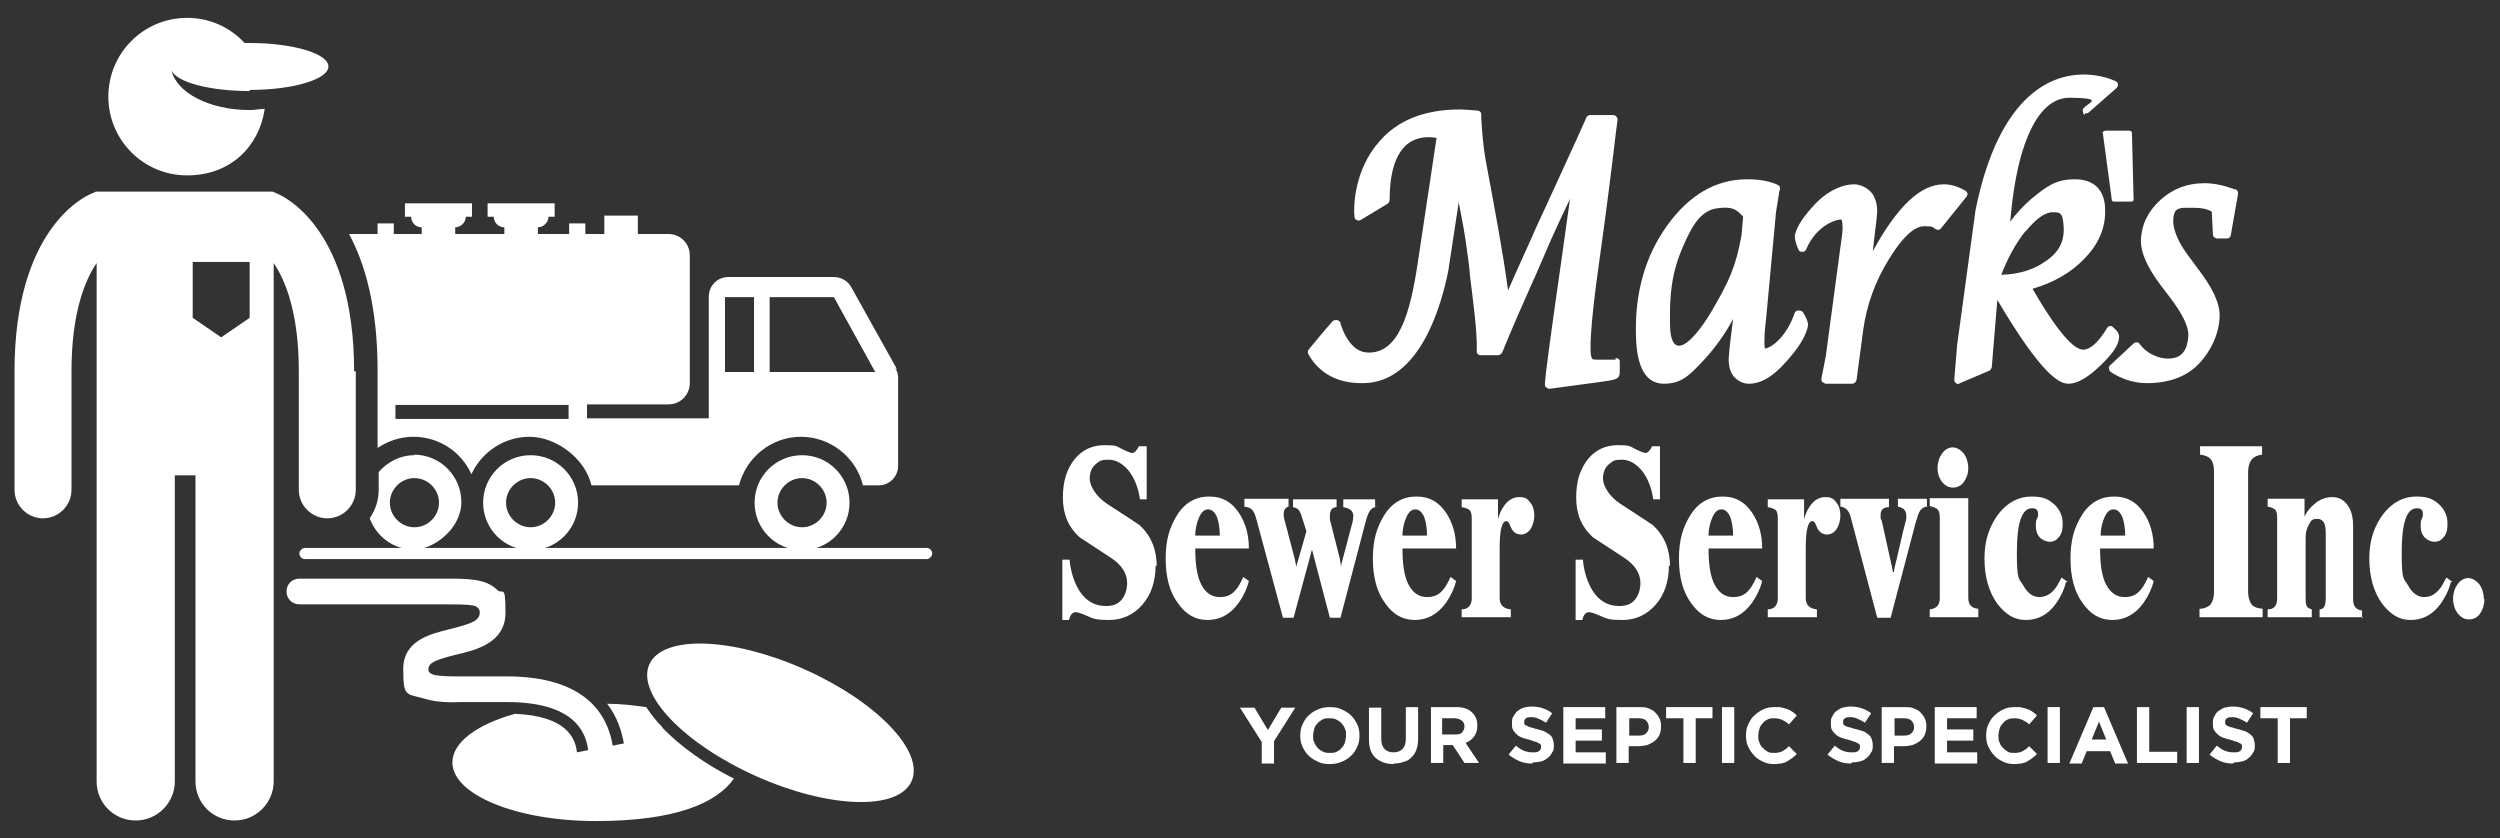 <?xml version="1.0" encoding="UTF-8"?> <svg xmlns="http://www.w3.org/2000/svg" id="Layer_2" version="1.1" viewBox="0 0 447.6 150.1"><rect x="0" y="0" width="447.6" height="150.1" fill="#333333" stroke="none"/><defs><style> .st0 { fill: #fff; } </style></defs><g><g><path class="st0" d="M44.7,16.1c7.8,0,14.1-1.9,14.1-4.2s-6.3-4.2-14.1-4.2-.6,0-.9,0c-2.6-2.8-6.2-4.5-10.3-4.5-7.8,0-14.1,6.3-14.1,14.1s6.3,14.1,14.1,14.1,12.9-5.2,13.9-11.9c-.9,0-1.8.2-2.7.2-7.2,0-13.1-3.1-14-7.1.9,2.1,6.8,3.7,14,3.7ZM30.6,11.4s0,0,0,0c0,0,0,.2,0,.3,0,0,0,0,0,0,0-.1,0-.2,0-.3Z"></path><path class="st0" d="M63.7,66.5v21.2c0,2.8-2.3,5.1-5.1,5.1s-5.1-2.3-5.1-5.1v-21.2c0-10.5-2.4-16.3-4.5-19.4v92.8c0,3.8-3.1,7-7,7s-7-3.1-7-7v-54.8h-3.7v54.8c0,3.8-3.1,7-7,7s-7-3.1-7-7V47.1c-2.1,3.1-4.5,8.9-4.5,19.4v21.2c0,2.8-2.3,5.1-5.1,5.1s-5.1-2.3-5.1-5.1v-21.2c0-25.3,12.3-31.2,13.7-31.8l.9-.4h31.6l.9.4c1.4.6,13.7,6.5,13.7,31.8ZM34.5,56.9l5.1,3.5,5.1-3.5v-10h-10.2v10Z"></path></g><path class="st0" d="M58.8,11.3s0,0,0,0c0,0,0,0,0,0,0,0,0,0,0,0Z"></path><path class="st0" d="M30.6,11.3s0,0,0,0c0,0,0,0,0,0,0,0,0,0,0,0Z"></path><g><path class="st0" d="M165.9,100.1H54.6c-.6,0-1-.5-1-1s.5-1,1-1h111.3c.6,0,1,.5,1,1s-.5,1-1,1Z"></path><path class="st0" d="M143.6,98.5c-4.7,0-8.5-3.8-8.5-8.5s3.8-8.5,8.5-8.5,8.5,3.8,8.5,8.5-3.8,8.5-8.5,8.5ZM143.6,85.6c-2.4,0-4.4,2-4.4,4.4s2,4.4,4.4,4.4,4.4-2,4.4-4.4-2-4.4-4.4-4.4Z"></path><path class="st0" d="M95,98.5c-4.7,0-8.5-3.8-8.5-8.5s3.8-8.5,8.5-8.5,8.5,3.8,8.5,8.5-3.8,8.5-8.5,8.5ZM95,85.6c-2.4,0-4.4,2-4.4,4.4s2,4.4,4.4,4.4,4.4-2,4.4-4.4-2-4.4-4.4-4.4Z"></path><path class="st0" d="M160.6,66.1l-8.2-14.7c-.6-1.1-1.8-1.8-3.1-1.8h-18.9c-2,0-3.5,1.6-3.5,3.5v21.8h-21.8v-2.5h14.6c2.1,0,3.8-1.7,3.8-3.8v-22.9c0-2.1-1.7-3.8-3.8-3.8h-5.5v-3.3h-6v3.3h-3.4v-1.9h-2.9v1.9h-5.6v-1.2c1,0,1.9-.9,1.9-1.9h1.1v-2.4h-12v2.4h1.1c0,1,.8,1.9,1.9,1.9v1.2h-8.8v-1.2c1,0,1.9-.9,1.9-1.9h1.1v-2.4h-12v2.4h1.1c0,1,.8,1.9,1.9,1.9v1.2h-5v-1.9h-2.9v1.9h-5.1c2.9,5.4,5.1,13.2,5.1,24.4v13.9c1.8-1.2,4-2,6.4-2,4.6,0,8.6,2.7,10.4,6.7,1.8-3.9,5.8-6.7,10.4-6.7s9.9,3.7,11.1,8.7h26.4c1.3-5,5.8-8.7,11.1-8.7s9.9,3.7,11.1,8.7h2.8c2,0,3.5-1.6,3.5-3.5v-15.8c0-.6-.2-1.2-.5-1.7ZM101.8,75h-31v-2.5h31v2.5ZM135,66.6h-5.2v-13.4h5.2v13.4ZM137.8,66.6v-13.4h11.5c0,0,7.4,13.4,7.4,13.4h-18.9Z"></path><path class="st0" d="M74.2,81.5c-2.6,0-4.8,1.2-6.4,3v3.2c0,1.9-.6,3.6-1.6,5.1,1.2,3.3,4.3,5.6,7.9,5.6s8.5-3.8,8.5-8.5-3.8-8.5-8.5-8.5ZM74.2,94.4c-2.4,0-4.4-2-4.4-4.4s2-4.4,4.4-4.4,4.4,2,4.4,4.4-2,4.4-4.4,4.4Z"></path></g><path class="st0" d="M118.6,130.2c-1.2-1.2-2.1-2.4-2.9-3.6-2.2-.3-4.5-.6-7-.6,1.8,2.3,2.6,4.9,3,7.1l-2,.4c-.9-5.5-4.8-12.4-19-12.4h-8.4c-1.7,0-3.5,0-4.7-.3-.6-.2-.9-.5-.9-.9,0-1.2,1-1.7,5-2.7,3.5-.8,8.8-2.1,8.8-7.5s-.5-3.1-1.5-4.1c-2-2-5.3-2-9.2-2h-26.2c-1.3,0-2.3,1-2.3,2.3s1,2.3,2.3,2.3h26.2c1.7,0,3.7,0,4.9.2,1,.2,1.2.9,1.2,1.2,0,1.5-1.3,2-5.2,3-3.6.9-8.5,2-8.5,7.2s.5,4.3,4.2,5.4c1.8.5,4,.6,6,.5h8.4c11.8,0,14.1,5.2,14.5,8.6l-2,.4c-.3-2.7-2-6.5-11.1-6.9-6.8,1.9-11.2,5.1-11.2,8.7,0,5.8,11.5,10.5,25.7,10.5s21.6-3.2,24.7-7.6c-5.2-2.6-9.6-5.8-12.8-9.1Z"></path><ellipse class="st0" cx="139.7" cy="129.4" rx="10.5" ry="25.7" transform="translate(-35.3 204.4) rotate(-66)"></ellipse></g><g><g><path class="st0" d="M289.3,64.4c-.8,0-2.2,0-3.3,0s-1-.1-1.2-1.1c0-.4-.4-3.1,1.6-17,1-7.1,2.1-15.6,2.9-22.5l.3-2.3c0-.2,0-.4-.2-.6-.1-.2-.4-.3-.6-.3h-4.1c-.3,0-.6.2-.7.5-.7,1.7-8.9,19.5-9,19.7-.8,1.9-3.5,7.7-5,11.2-.8-6.3-2.7-16.3-3.8-22.2-.8-4-.9-7.5-1-8.8,0-.3,0-.5,0-.6,0-.3-.3-.6-.7-.6,0,0-2.3-.2-3.1-.2-6.3,0-11.2,1.9-14.5,5.8-4.4,5-4.6,11.5-4.4,13.4,0,.3.2.5.4.6.2.1.5.1.7,0l4.8-2.9c.2-.1.4-.4.4-.7,0-5,1.1-8.4,3.3-10.1,1.9-1.4,4.1-1.2,5.1-1l-3.4,22.6c-1.3,8.5-3.3,16.3-9.2,15.8-3.3-.3-4.6-5.2-4.6-5.2,0-.3-.3-.5-.6-.6-.3,0-.6,0-.8.2,0,0-1.7,1.9-4.3,5.1-.2.2-.2.6,0,.9,2,3.5,5.4,5.2,9.9,5.1,10.1-.2,13.9-14.1,15.1-20.1l1.9-12.5c0,.1,0,.3,0,.4.5,2.6,1.1,5.5,1.5,8.8.2,1.4.4,2.9.5,4.3.6,4.9,1.3,9.9,1.2,13.3,0,.2,0,.4.2.6s.3.2.6.2h3.1c.3-.1.6-.3.7-.6,1.5-3.7,3.2-7.6,4.9-11.4.8-1.7,1.5-3.4,2.2-5l1.6-3.7c.9-2,2-4.4,3.4-7.3-.5,3.3-1,7.3-1.6,11.4-1.5,10.5-2.9,20.4-2.9,21.8,0,.2,0,.4.3.6.1.1.3.2.5.2s0,0,.1,0l8.9-1.2c2.9-.4,3.6-.5,3.6-1.8v-.2s0-1,0-1.7c0-.4-.4-.6-.8-.6Z"></path><path class="st0" d="M321.9,55.6c-.3,0-.5.2-.6.5-1.5,4.3-4.2,6.2-5.3,6.3,0-.1-.1-.3-.1-.8,0-.7,0-2.3.3-4.5l1.7-18.3c0-.1,0-.5.3-2.2l.3-1.9c0,0,0-.4.2-.8,0-.4-.1-.7-.4-.8-1.5-.7-3.4-1-5.5-1-5.6,0-10.4,2.8-14.4,8.4-3.9,5.5-5.7,12-5.5,19.5.1,5.8,1.8,8.7,5,8.7s4.6-1.5,7.4-4.5c1.8-2,3.5-4.3,5-7.1-.3,2.4-.7,5.3-.8,7.2,0,1.7.5,2.7,1.1,3.3.7.7,1.6,1.1,2.5,1.1,2.6,0,5-1.7,8.1-5.6,1.8-2.3,2.4-4,2.5-4.8.1-.6-.5-1.8-.9-2.4-.2-.2-.4-.3-.7-.3ZM312.1,38.7l-.3,3.4c-1,5.7-2.3,8.4-5.4,13.7-1.6,2.7-4.1,6.1-5.8,6.1h0c-1.3,0-1.6-2.1-1.6-3.9-.1-5.3.3-9.2,2.3-13.8,1.7-4,3.3-6.5,6.1-6.9s3.5.2,4.7,1.5Z"></path><path class="st0" d="M352.2,34.6c0-.2-.2-.4-.4-.5-1.2-.7-2.5-1.1-3.8-1.1-4.1,0-8.3,3.9-12.7,12l.5-4.3c.2-1.2.2-2.1.3-2.8,0-1.8-.6-3-1.2-3.6-.8-.8-1.9-1.3-3-1.3-1.7,0-4.4.9-6.8,3.4-2.1,2.2-3.3,4-3.7,5.5-.2.6.2,2,.6,2.8.1.3.4.4.7.4.3,0,.6-.2.7-.5,1.7-4,5-5.3,6.3-5.3,0,0,.2.3.2,1.5,0,.9-.2,2-.4,3.5l-2.6,19.4-.8,4.1c0,.2,0,.5.2.6s.4.3.6.3h4.7c.4,0,.7-.3.8-.7l1.2-9c.6-4.3,2.1-8.6,4.6-12.6,2.3-3.8,4.5-5.9,6.3-5.9s1.5.2,2,.5c.3.2.8.2,1-.1l4.6-5.7c.1-.2.2-.4.2-.6Z"></path><path class="st0" d="M378.3,58.5c-.2-.1-.4-.2-.6-.1-.2,0-.4.2-.5.4-1.5,2.5-3,3.8-4.2,3.8s-3.6-1.4-9.1-10.9c3.8-1.1,6.9-2.9,9.2-5.3,2.6-2.6,3.9-5.6,3.8-8.8,0-3.6-2-5.5-5.4-5.5s-5,1.2-7.8,3.5c-1.4,1.2-2.7,2.6-3.8,4.1.3-3.1.5-4.8.9-7.1.3-1.5,2.4-15.2,9.8-15.1s2,1.1,2.3,2.4.3.3.5.4c.2,0,.4,0,.6-.2l4.9-4.3c.2-.2.3-.4.3-.7s-.2-.5-.5-.6c-1.1-.5-2.2-.8-3.5-1-7.6-1.1-17.3,3.3-21.5,24.1l-3.3,24.2-.5,6.1c0,.3,0,.5.3.7.2.2.5.2.7,0l5.2-2.2c.3-.1.4-.4.5-.6l1-12.1c7.8,13.2,11,15,12.7,15s0,0,.1,0c1.5,0,3.4-1.1,5.6-3.2,2.3-2.2,3.4-3.8,3.4-5.2,0-.6-.4-1.2-1.2-1.8ZM362.7,41.4c1.8-2.2,3.4-3.4,4.8-3.4s1.9,0,2,3.1c0,2.3-1,4.2-3.3,5.7-2.1,1.5-4.7,2.3-7.9,2.4,1.2-3.1,2.7-5.8,4.4-7.9Z"></path><path class="st0" d="M400.1,33.9c-1.9-.7-3.7-1.1-5.4-1.1-3.1,0-5.7,1-7.9,3-2.2,2-3.4,4.4-3.5,7.3,0,2.1,1.1,4.7,3.5,7.9l1.6,2.1c2.3,3,3.5,5.4,3.4,7-.2,3.7-2.2,4.1-3.7,4.1s-3.7-.8-5-2.6c-.1-.2-.3-.3-.5-.3-.2,0-.4,0-.6.2l-4.2,3.9c-.2.2-.3.4-.2.6,0,.2.1.4.3.6,2,1.3,4.2,2,6.5,2s5.9-.4,8.7-2.9c2.5-2.3,4.2-5.7,4.3-9,.1-2.3-1.2-5.1-3.9-8.6l-1.7-2.3c-2.4-3.2-2.7-5.3-2.7-6.2,0-1.9.6-2.4,2.2-2.4s.5,0,.7,0c1.4,0,2.9,0,4,.7l.2,4.1c0,.4.4.7.8.7h1.7c.4,0,.7-.3.7-.6l1.3-7.4c0-.4-.1-.7-.5-.8Z"></path><path class="st0" d="M376.5,23.6c0,0-.1.2,0,.3l1.6,11.9c0,.2.2.3.4.3h3.1c.1,0,.2,0,.3-.1,0,0,.1-.2.1-.3l-.3-11.9c0-.2-.2-.4-.4-.4h-4.3c-.1,0-.2,0-.3.1Z"></path></g><g><path class="st0" d="M206.9,101.2c0,2.9-.8,5.3-2.4,7.1-1.6,1.8-3.6,2.7-5.9,2.7s-2.8-.2-3.9-.7c-1.1-.5-1.8-.7-2.1-.7-.6,0-1,.5-1.2,1.4h-1.2v-10.8h1.3c.2,2.2.8,4,1.7,5.5,1.2,1.9,2.8,2.8,4.8,2.8,1.2,0,2.1-.3,2.8-1.1.6-.7,1-1.8,1-3,0-1.8-1-3.3-3-4.6-1.8-1.2-3.7-2.4-5.5-3.6-2-1.8-3-4.1-3-7.1s.7-5.1,2.1-6.9c1.4-1.7,3.2-2.5,5.4-2.5s2.1.2,3.1.7c1,.5,1.6.7,1.8.7.4,0,.8-.4,1.2-1.2h1.4v9.5h-1.2c-.3-2.1-1-3.8-2-5.1-1.1-1.3-2.3-2-3.6-2s-1.6.2-2.2.7c-.8.6-1.2,1.5-1.2,2.7s1,3.1,3.1,4.5c3.6,2.3,5.5,3.6,5.8,3.8,2.1,1.9,3.1,4.4,3.1,7.4Z"></path><path class="st0" d="M223.6,104c-.3,1.3-.9,2.6-1.8,3.9-1.5,2.1-3.4,3.1-5.6,3.1s-3.9-1-5.3-3c-1.5-2-2.2-4.7-2.2-8s.7-5.6,2-7.7c1.4-2.3,3.4-3.4,5.8-3.4s4,1,5.3,2.9c1.2,1.8,1.8,3.9,1.8,6.4h-9.6c0,2.8.3,5,1.1,6.5.8,1.5,1.9,2.2,3.3,2.2s2.3-.5,3.1-1.6c.3-.4.7-1.1,1.1-2l1.1.8ZM218.4,95.9c0-1.3-.2-2.4-.5-3.3-.4-.9-.9-1.4-1.6-1.4s-1.2.5-1.6,1.4c-.4.9-.7,2-.7,3.3h4.4Z"></path><path class="st0" d="M246.7,90.7c-.6,0-1.1.3-1.4.7-.3.4-.6,1.2-.9,2.4l-4.4,16.8h-1.9l-3.2-12.2-3.3,12.2h-1.9l-4.8-17.8c-.2-.7-.4-1.1-.6-1.4-.3-.4-.8-.6-1.5-.7v-1.4h7.9v1.4c-.4.1-.7.4-.8.8-.1.3-.1.7,0,1.3l1.9,7.2c.1.5.2,1,.3,1.5h0c0-.3.2-.8.4-1.5.3-.9.7-2.5,1.4-4.9l-.9-2.8c-.1-.4-.3-.7-.4-.9-.2-.3-.6-.5-1.1-.6v-1.4h7.8v1.4c-.8,0-1.2.6-1.2,1.5s0,.5,0,.7l1.8,7.1c0,.4.2.9.2,1.5h0c0-.4.1-.9.3-1.5l1.8-6.8c0-.3.1-.6.1-.9,0-.9-.6-1.4-1.8-1.6v-1.4h5.7v1.4Z"></path><path class="st0" d="M260.7,104c-.3,1.3-.9,2.6-1.8,3.9-1.5,2.1-3.4,3.1-5.6,3.1s-3.9-1-5.3-3c-1.5-2-2.2-4.7-2.2-8s.7-5.6,2-7.7c1.4-2.3,3.4-3.4,5.8-3.4s4,1,5.3,2.9c1.2,1.8,1.8,3.9,1.8,6.4h-9.6c0,2.8.3,5,1.1,6.5.8,1.5,1.9,2.2,3.3,2.2s2.3-.5,3.1-1.6c.3-.4.7-1.1,1.1-2l1.1.8ZM255.5,95.9c0-1.3-.2-2.4-.5-3.3-.4-.9-.9-1.4-1.6-1.4s-1.2.5-1.6,1.4c-.4.9-.7,2-.7,3.3h4.4Z"></path><path class="st0" d="M274.7,92.2c0,1.1-.3,2-.8,2.7-.4.5-1,.8-1.5.8-.9,0-1.5-.4-1.9-1.3-.1-.2-.2-.5-.3-.7s-.3-.4-.5-.4c-.8,0-1.2,1.6-1.2,4.8v9c0,1.2.7,1.9,2,2v1.4h-8.8v-1.4c1.2,0,1.8-.8,1.8-2v-14.3c0-.7-.1-1.2-.4-1.5-.3-.2-.7-.4-1.4-.5v-1.4h6.5v3.6c.2-.8.5-1.6,1-2.3.7-1.1,1.7-1.7,2.8-1.7s1.5.3,2,1c.5.6.7,1.4.7,2.4Z"></path><path class="st0" d="M298.8,101.2c0,2.9-.8,5.3-2.4,7.1-1.6,1.8-3.6,2.7-5.9,2.7s-2.8-.2-3.9-.7c-1.1-.5-1.8-.7-2.1-.7-.6,0-1,.5-1.2,1.4h-1.2v-10.8h1.3c.2,2.2.8,4,1.7,5.5,1.2,1.9,2.8,2.8,4.8,2.8,1.2,0,2.1-.3,2.8-1.1.6-.7,1-1.8,1-3,0-1.8-1-3.3-3-4.6-1.8-1.2-3.7-2.4-5.5-3.6-2-1.8-3-4.1-3-7.1s.7-5.1,2.1-6.9c1.4-1.7,3.2-2.5,5.4-2.5s2.1.2,3.1.7c1,.5,1.6.7,1.8.7.4,0,.8-.4,1.2-1.2h1.4v9.5h-1.2c-.3-2.1-1-3.8-2-5.1-1.1-1.3-2.3-2-3.6-2s-1.6.2-2.2.7c-.8.6-1.2,1.5-1.2,2.7s1,3.1,3.1,4.5c3.6,2.3,5.5,3.6,5.8,3.8,2.1,1.9,3.1,4.4,3.1,7.4Z"></path><path class="st0" d="M315.5,104c-.3,1.3-.9,2.6-1.8,3.9-1.5,2.1-3.4,3.1-5.6,3.1s-3.9-1-5.3-3c-1.5-2-2.2-4.7-2.2-8s.7-5.6,2-7.7c1.4-2.3,3.4-3.4,5.8-3.4s4,1,5.3,2.9c1.2,1.8,1.8,3.9,1.8,6.4h-9.6c0,2.8.3,5,1.1,6.5.8,1.5,1.9,2.2,3.3,2.2s2.3-.5,3.1-1.6c.3-.4.7-1.1,1.1-2l1.1.8ZM310.3,95.9c0-1.3-.2-2.4-.5-3.3-.4-.9-.9-1.4-1.6-1.4s-1.2.5-1.6,1.4c-.4.9-.7,2-.7,3.3h4.4Z"></path><path class="st0" d="M329.5,92.2c0,1.1-.3,2-.8,2.7-.4.5-1,.8-1.5.8-.9,0-1.5-.4-1.9-1.3-.1-.2-.2-.5-.3-.7s-.3-.4-.5-.4c-.8,0-1.2,1.6-1.2,4.8v9c0,1.2.7,1.9,2,2v1.4h-8.8v-1.4c1.2,0,1.8-.8,1.8-2v-14.3c0-.7-.1-1.2-.4-1.5-.3-.2-.7-.4-1.4-.5v-1.4h6.5v3.6c.2-.8.5-1.6,1-2.3.7-1.1,1.7-1.7,2.8-1.7s1.5.3,2,1c.5.6.7,1.4.7,2.4Z"></path><path class="st0" d="M345.1,90.7c-.6,0-1,.3-1.3.7-.3.4-.5,1.1-.8,2.1l-4.5,17.1h-2.4l-4.8-18.2c-.3-1-.9-1.6-1.8-1.7v-1.4h8.7v1.5c-1,0-1.5.5-1.5,1.4s0,.6.2,1l1.5,6.8c.2.9.4,1.7.5,2.4h.2c0-.4.2-1.2.5-2.4.9-4,1.5-6.4,1.7-7.1,0-.2,0-.4,0-.6,0-.9-.5-1.4-1.5-1.6v-1.4h5.2v1.5Z"></path><path class="st0" d="M354.2,110.5h-8.7v-1.4c1.2-.1,1.8-.8,1.8-2v-14.4c0-.7-.1-1.2-.4-1.5-.3-.3-.7-.4-1.4-.6v-1.4h6.9v17.8c0,1.3.6,1.9,1.8,2v1.4ZM352.4,83.8c0,1-.3,1.8-.8,2.5-.5.7-1.2,1-2,1-.7,0-1.4-.4-1.9-1-.5-.7-.8-1.5-.8-2.5,0-1,.3-1.9.8-2.6.5-.7,1.2-1.1,1.9-1.1s1.4.4,2,1.1c.5.7.8,1.6.8,2.6h0Z"></path><path class="st0" d="M369.9,104.2h0c-.4,1.6-1.1,2.9-1.9,4-1.4,1.9-3.2,2.8-5.3,2.8s-3.6-1-5.1-2.9c-1.5-2.1-2.3-4.8-2.3-8.1s.9-5.9,2.6-8.1c1.6-2,3.6-3,5.8-3s3.1.5,4.2,1.5c.9.9,1.4,2,1.4,3.3s-.2,1.9-.7,2.5c-.5.6-1,.8-1.6.8s-1.4-.3-1.9-.9c-.4-.5-.6-1.1-.6-1.9s0-.9.2-1.3.2-.7.2-.8c0-.8-.3-1.1-1.1-1.1-1.8,0-2.7,2.6-2.7,7.9s.4,4.6,1.2,6c.7,1.3,1.7,2,2.8,2s2.1-.5,2.9-1.6c.3-.3.6-1,1.1-1.9l1.1.8Z"></path><path class="st0" d="M385.6,104c-.3,1.3-.9,2.6-1.8,3.9-1.5,2.1-3.4,3.1-5.6,3.1s-3.9-1-5.3-3c-1.5-2-2.2-4.7-2.2-8s.7-5.6,2-7.7c1.4-2.3,3.4-3.4,5.8-3.4s4,1,5.3,2.9c1.2,1.8,1.8,3.9,1.8,6.4h-9.6c0,2.8.3,5,1.1,6.5.8,1.5,1.9,2.2,3.3,2.2s2.3-.5,3.1-1.6c.3-.4.7-1.1,1.1-2l1.1.8ZM380.5,95.9c0-1.3-.2-2.4-.5-3.3-.4-.9-.9-1.4-1.6-1.4s-1.2.5-1.6,1.4c-.4.9-.7,2-.7,3.3h4.4Z"></path><path class="st0" d="M405,110.5h-11.2v-1.5c.8,0,1.4-.3,1.8-.6.5-.5.8-1.3.8-2.6v-21.2c0-1.2-.2-2-.7-2.5-.4-.4-1-.6-1.8-.7v-1.5h11.1v1.5c-1.7.2-2.5,1.2-2.5,3.2v21.2c0,1.2.3,2.1.8,2.6.3.3.9.5,1.8.6v1.5Z"></path><path class="st0" d="M423.1,110.5h-7.8v-1.4c.5,0,.8-.3.9-.6.1-.3.2-.8.2-1.5v-11.7c0-1.6-.5-2.4-1.5-2.4s-1.1.3-1.5,1c-.4.7-.6,1.4-.6,2.3v10.8c0,.7,0,1.1.2,1.5.1.3.5.5.9.6v1.4h-7.9v-1.4c1.2,0,1.7-.7,1.7-2v-14.4c0-.7-.1-1.2-.4-1.5-.3-.2-.7-.4-1.3-.5v-1.4h6.6v3.2c.4-.9,1-1.6,1.7-2.2,1-.9,2.1-1.3,3.3-1.3s2.3.6,3,1.9c.5.9.7,2,.7,3.2v13.2c0,1.2.5,1.9,1.6,2v1.4Z"></path><path class="st0" d="M438.8,104.2h0c-.4,1.6-1.1,2.9-1.9,4-1.4,1.9-3.2,2.8-5.3,2.8s-3.6-1-5.1-2.9c-1.5-2.1-2.3-4.8-2.3-8.1s.9-5.9,2.6-8.1c1.6-2,3.6-3,5.8-3s3.1.5,4.2,1.5c.9.9,1.4,2,1.4,3.3s-.2,1.9-.7,2.5c-.5.6-1,.8-1.6.8s-1.4-.3-1.9-.9c-.4-.5-.6-1.1-.6-1.9s0-.9.2-1.3.2-.7.2-.8c0-.8-.3-1.1-1.1-1.1-1.8,0-2.7,2.6-2.7,7.9s.4,4.6,1.2,6c.7,1.3,1.7,2,2.8,2s2.1-.5,2.9-1.6c.3-.3.6-1,1.1-1.9l1.1.8Z"></path><path class="st0" d="M444.8,107.3c0,1-.3,1.9-.8,2.6-.5.7-1.2,1-2,1s-1.4-.4-2-1.1c-.5-.7-.8-1.6-.8-2.6s.3-1.9.8-2.6c.5-.7,1.2-1.1,1.9-1.1s1.4.4,2,1.1c.5.7.8,1.6.8,2.6Z"></path></g><g><path class="st0" d="M225.8,132.7l-3.8-6h2.6l2.4,4,2.4-4h2.5l-3.8,6v4h-2.2v-3.9Z"></path><path class="st0" d="M238.1,136.8c-.8,0-1.5-.1-2.1-.4-.6-.3-1.2-.6-1.7-1.1s-.8-1-1.1-1.6c-.3-.6-.4-1.3-.4-2h0c0-.7.1-1.4.4-2s.6-1.2,1.1-1.6c.5-.5,1-.8,1.7-1.1.7-.3,1.4-.4,2.1-.4s1.5.1,2.1.4c.6.3,1.2.6,1.7,1.1s.8,1,1.1,1.6c.3.6.4,1.3.4,2h0c0,.7-.1,1.4-.4,2-.3.6-.6,1.2-1.1,1.6-.5.5-1,.8-1.7,1.1-.7.3-1.4.4-2.1.4ZM238.1,134.8c.4,0,.8,0,1.2-.2.4-.2.7-.4.9-.7.3-.3.5-.6.6-1,.1-.4.2-.8.2-1.2h0c0-.5,0-.9-.2-1.2-.1-.4-.4-.7-.6-1-.3-.3-.6-.5-1-.7s-.8-.2-1.2-.2-.9,0-1.2.2-.7.4-.9.7c-.3.3-.5.6-.6,1-.1.4-.2.8-.2,1.2h0c0,.5,0,.9.2,1.2.1.4.4.7.6,1,.3.3.6.5,1,.7s.8.2,1.2.2Z"></path><path class="st0" d="M249.5,136.8c-1.3,0-2.4-.4-3.2-1.1-.8-.7-1.2-1.8-1.2-3.3v-5.7h2.2v5.6c0,.8.2,1.4.6,1.8.4.4.9.6,1.6.6s1.2-.2,1.6-.6c.4-.4.6-1,.6-1.8v-5.7h2.2v5.6c0,.8-.1,1.4-.3,2-.2.6-.5,1-.9,1.4-.4.4-.8.7-1.4.8-.5.2-1.1.3-1.8.3Z"></path><path class="st0" d="M256.1,126.6h4.6c1.3,0,2.2.3,2.9,1,.6.6.9,1.3.9,2.3h0c0,.8-.2,1.5-.6,2-.4.5-.9.9-1.5,1.1l2.4,3.6h-2.6l-2.1-3.2h-1.7v3.2h-2.2v-10ZM260.6,131.5c.5,0,1-.1,1.2-.4s.4-.6.4-1h0c0-.5-.2-.9-.5-1.1-.3-.2-.7-.4-1.3-.4h-2.2v2.9h2.2Z"></path><path class="st0" d="M274.3,136.7c-.8,0-1.5-.1-2.2-.4-.7-.3-1.4-.7-2-1.2l1.3-1.6c.5.4.9.7,1.4.9.5.2,1,.3,1.6.3s.8,0,1.1-.2c.3-.2.4-.4.4-.7h0c0-.2,0-.3,0-.4,0-.1-.2-.2-.3-.3-.1,0-.4-.2-.6-.3-.3,0-.6-.2-1-.3-.5-.1-1-.3-1.4-.4-.4-.2-.8-.3-1-.6-.3-.2-.5-.5-.7-.8-.2-.3-.2-.7-.2-1.2h0c0-.5,0-.9.3-1.3s.4-.7.7-.9.7-.5,1.1-.6c.4-.1.9-.2,1.4-.2.7,0,1.4.1,2,.3.6.2,1.2.5,1.7.9l-1.1,1.7c-.4-.3-.9-.5-1.3-.7-.4-.2-.9-.3-1.3-.3s-.7,0-1,.2c-.2.2-.3.4-.3.6h0c0,.2,0,.3,0,.4s.2.2.3.3c.2,0,.4.2.7.3.3,0,.6.2,1.1.3.5.1,1,.3,1.4.4.4.2.7.4,1,.6s.5.5.6.8c.1.3.2.7.2,1.1h0c0,.5,0,1-.3,1.3-.2.4-.4.7-.8,1s-.7.5-1.1.6c-.4.1-.9.2-1.5.2Z"></path><path class="st0" d="M279.9,126.6h7.5v2h-5.3v2h4.7v2h-4.7v2.1h5.4v2h-7.6v-10Z"></path><path class="st0" d="M289.4,126.6h4.1c.6,0,1.1,0,1.6.2.5.2.9.4,1.2.7.3.3.6.7.8,1.1.2.4.3.9.3,1.4h0c0,.6-.1,1.1-.3,1.6-.2.4-.5.8-.9,1.1-.4.3-.8.5-1.3.7-.5.1-1,.2-1.6.2h-1.7v3h-2.2v-10ZM293.4,131.7c.6,0,1-.1,1.3-.4.3-.3.5-.6.5-1.1h0c0-.5-.2-.9-.5-1.2-.3-.3-.8-.4-1.3-.4h-1.7v3.1h1.7Z"></path><path class="st0" d="M301.3,128.6h-3v-2h8.3v2h-3v8h-2.2v-8Z"></path><path class="st0" d="M308.3,126.6h2.2v10h-2.2v-10Z"></path><path class="st0" d="M317.7,136.8c-.7,0-1.4-.1-2-.4-.6-.3-1.2-.6-1.6-1.1-.5-.5-.8-1-1.1-1.6s-.4-1.3-.4-2h0c0-.7.1-1.4.4-2s.6-1.2,1.1-1.6c.5-.5,1-.8,1.6-1.1.6-.3,1.3-.4,2.1-.4s.9,0,1.3.1.7.2,1,.3c.3.1.6.3.9.5s.5.4.7.6l-1.4,1.6c-.4-.4-.8-.6-1.2-.8s-.9-.3-1.4-.3-.8,0-1.2.2-.7.4-.9.7c-.3.3-.5.6-.6,1-.1.4-.2.8-.2,1.2h0c0,.5,0,.9.2,1.2.1.4.3.7.6,1,.3.3.6.5.9.7.4.2.7.2,1.2.2s1.1-.1,1.4-.3c.4-.2.8-.5,1.2-.9l1.4,1.4c-.3.3-.5.5-.8.7-.3.2-.6.4-.9.6-.3.2-.7.3-1.1.4-.4,0-.8.1-1.3.1Z"></path><path class="st0" d="M331.4,136.7c-.8,0-1.5-.1-2.2-.4-.7-.3-1.4-.7-2-1.2l1.3-1.6c.5.4.9.7,1.4.9.5.2,1,.3,1.6.3s.8,0,1.1-.2c.3-.2.4-.4.4-.7h0c0-.2,0-.3,0-.4s-.2-.2-.3-.3c-.1,0-.4-.2-.6-.3-.3,0-.6-.2-1-.3-.5-.1-1-.3-1.4-.4-.4-.2-.8-.3-1-.6-.3-.2-.5-.5-.7-.8-.2-.3-.2-.7-.2-1.2h0c0-.5,0-.9.3-1.3.2-.4.4-.7.7-.9s.7-.5,1.1-.6c.4-.1.9-.2,1.4-.2.7,0,1.4.1,2,.3.6.2,1.2.5,1.7.9l-1.1,1.7c-.4-.3-.9-.5-1.3-.7-.4-.2-.9-.3-1.3-.3s-.7,0-1,.2-.3.4-.3.6h0c0,.2,0,.3,0,.4s.2.2.3.3.4.2.7.3c.3,0,.6.2,1.1.3.5.1,1,.3,1.4.4s.7.4,1,.6.5.5.6.8c.1.3.2.7.2,1.1h0c0,.5,0,1-.3,1.3-.2.4-.4.7-.8,1-.3.3-.7.5-1.1.6s-.9.2-1.5.2Z"></path><path class="st0" d="M336.9,126.6h4.1c.6,0,1.1,0,1.6.2s.9.4,1.2.7c.3.3.6.7.8,1.1.2.4.3.9.3,1.4h0c0,.6-.1,1.1-.3,1.6-.2.4-.5.8-.9,1.1-.4.3-.8.5-1.3.7-.5.1-1,.2-1.6.2h-1.7v3h-2.2v-10ZM340.9,131.7c.6,0,1-.1,1.3-.4s.5-.6.5-1.1h0c0-.5-.2-.9-.5-1.2-.3-.3-.8-.4-1.3-.4h-1.7v3.1h1.7Z"></path><path class="st0" d="M346.4,126.6h7.5v2h-5.3v2h4.7v2h-4.7v2.1h5.4v2h-7.6v-10Z"></path><path class="st0" d="M360.7,136.8c-.7,0-1.4-.1-2-.4-.6-.3-1.2-.6-1.6-1.1-.5-.5-.8-1-1.1-1.6s-.4-1.3-.4-2h0c0-.7.1-1.4.4-2s.6-1.2,1.1-1.6c.5-.5,1-.8,1.6-1.1.6-.3,1.3-.4,2.1-.4s.9,0,1.3.1.7.2,1,.3c.3.1.6.3.9.5s.5.4.7.6l-1.4,1.6c-.4-.4-.8-.6-1.2-.8s-.9-.3-1.4-.3-.8,0-1.2.2-.7.4-.9.7c-.3.3-.5.6-.6,1-.1.4-.2.8-.2,1.2h0c0,.5,0,.9.2,1.2.1.4.3.7.6,1,.3.3.6.5.9.7.4.2.7.2,1.2.2s1.1-.1,1.4-.3c.4-.2.8-.5,1.2-.9l1.4,1.4c-.3.3-.5.5-.8.7-.3.2-.6.4-.9.6-.3.2-.7.3-1.1.4-.4,0-.8.1-1.3.1Z"></path><path class="st0" d="M366.6,126.6h2.2v10h-2.2v-10Z"></path><path class="st0" d="M374.7,126.6h2l4.3,10.1h-2.3l-.9-2.2h-4.2l-.9,2.2h-2.2l4.3-10.1ZM377.1,132.4l-1.3-3.2-1.3,3.2h2.7Z"></path><path class="st0" d="M382.6,126.6h2.2v8h5v2h-7.2v-10Z"></path><path class="st0" d="M391.5,126.6h2.2v10h-2.2v-10Z"></path><path class="st0" d="M399.8,136.7c-.8,0-1.5-.1-2.2-.4-.7-.3-1.4-.7-2-1.2l1.3-1.6c.5.4.9.7,1.4.9.5.2,1,.3,1.6.3s.8,0,1.1-.2c.3-.2.4-.4.4-.7h0c0-.2,0-.3,0-.4s-.2-.2-.3-.3c-.1,0-.4-.2-.6-.3-.3,0-.6-.2-1-.3-.5-.1-1-.3-1.4-.4-.4-.2-.8-.3-1-.6-.3-.2-.5-.5-.7-.8-.2-.3-.2-.7-.2-1.2h0c0-.5,0-.9.3-1.3.2-.4.4-.7.7-.9s.7-.5,1.1-.6c.4-.1.9-.2,1.4-.2.7,0,1.4.1,2,.3.6.2,1.2.5,1.7.9l-1.1,1.7c-.4-.3-.9-.5-1.3-.7-.4-.2-.9-.3-1.3-.3s-.7,0-1,.2-.3.4-.3.6h0c0,.2,0,.3,0,.4s.2.2.3.3.4.2.7.3c.3,0,.6.2,1.1.3.5.1,1,.3,1.4.4s.7.4,1,.6.5.5.6.8c.1.3.2.7.2,1.1h0c0,.5,0,1-.3,1.3-.2.4-.4.7-.8,1-.3.3-.7.5-1.1.6s-.9.2-1.5.2Z"></path><path class="st0" d="M407.7,128.6h-3v-2h8.3v2h-3v8h-2.2v-8Z"></path></g></g></svg> 